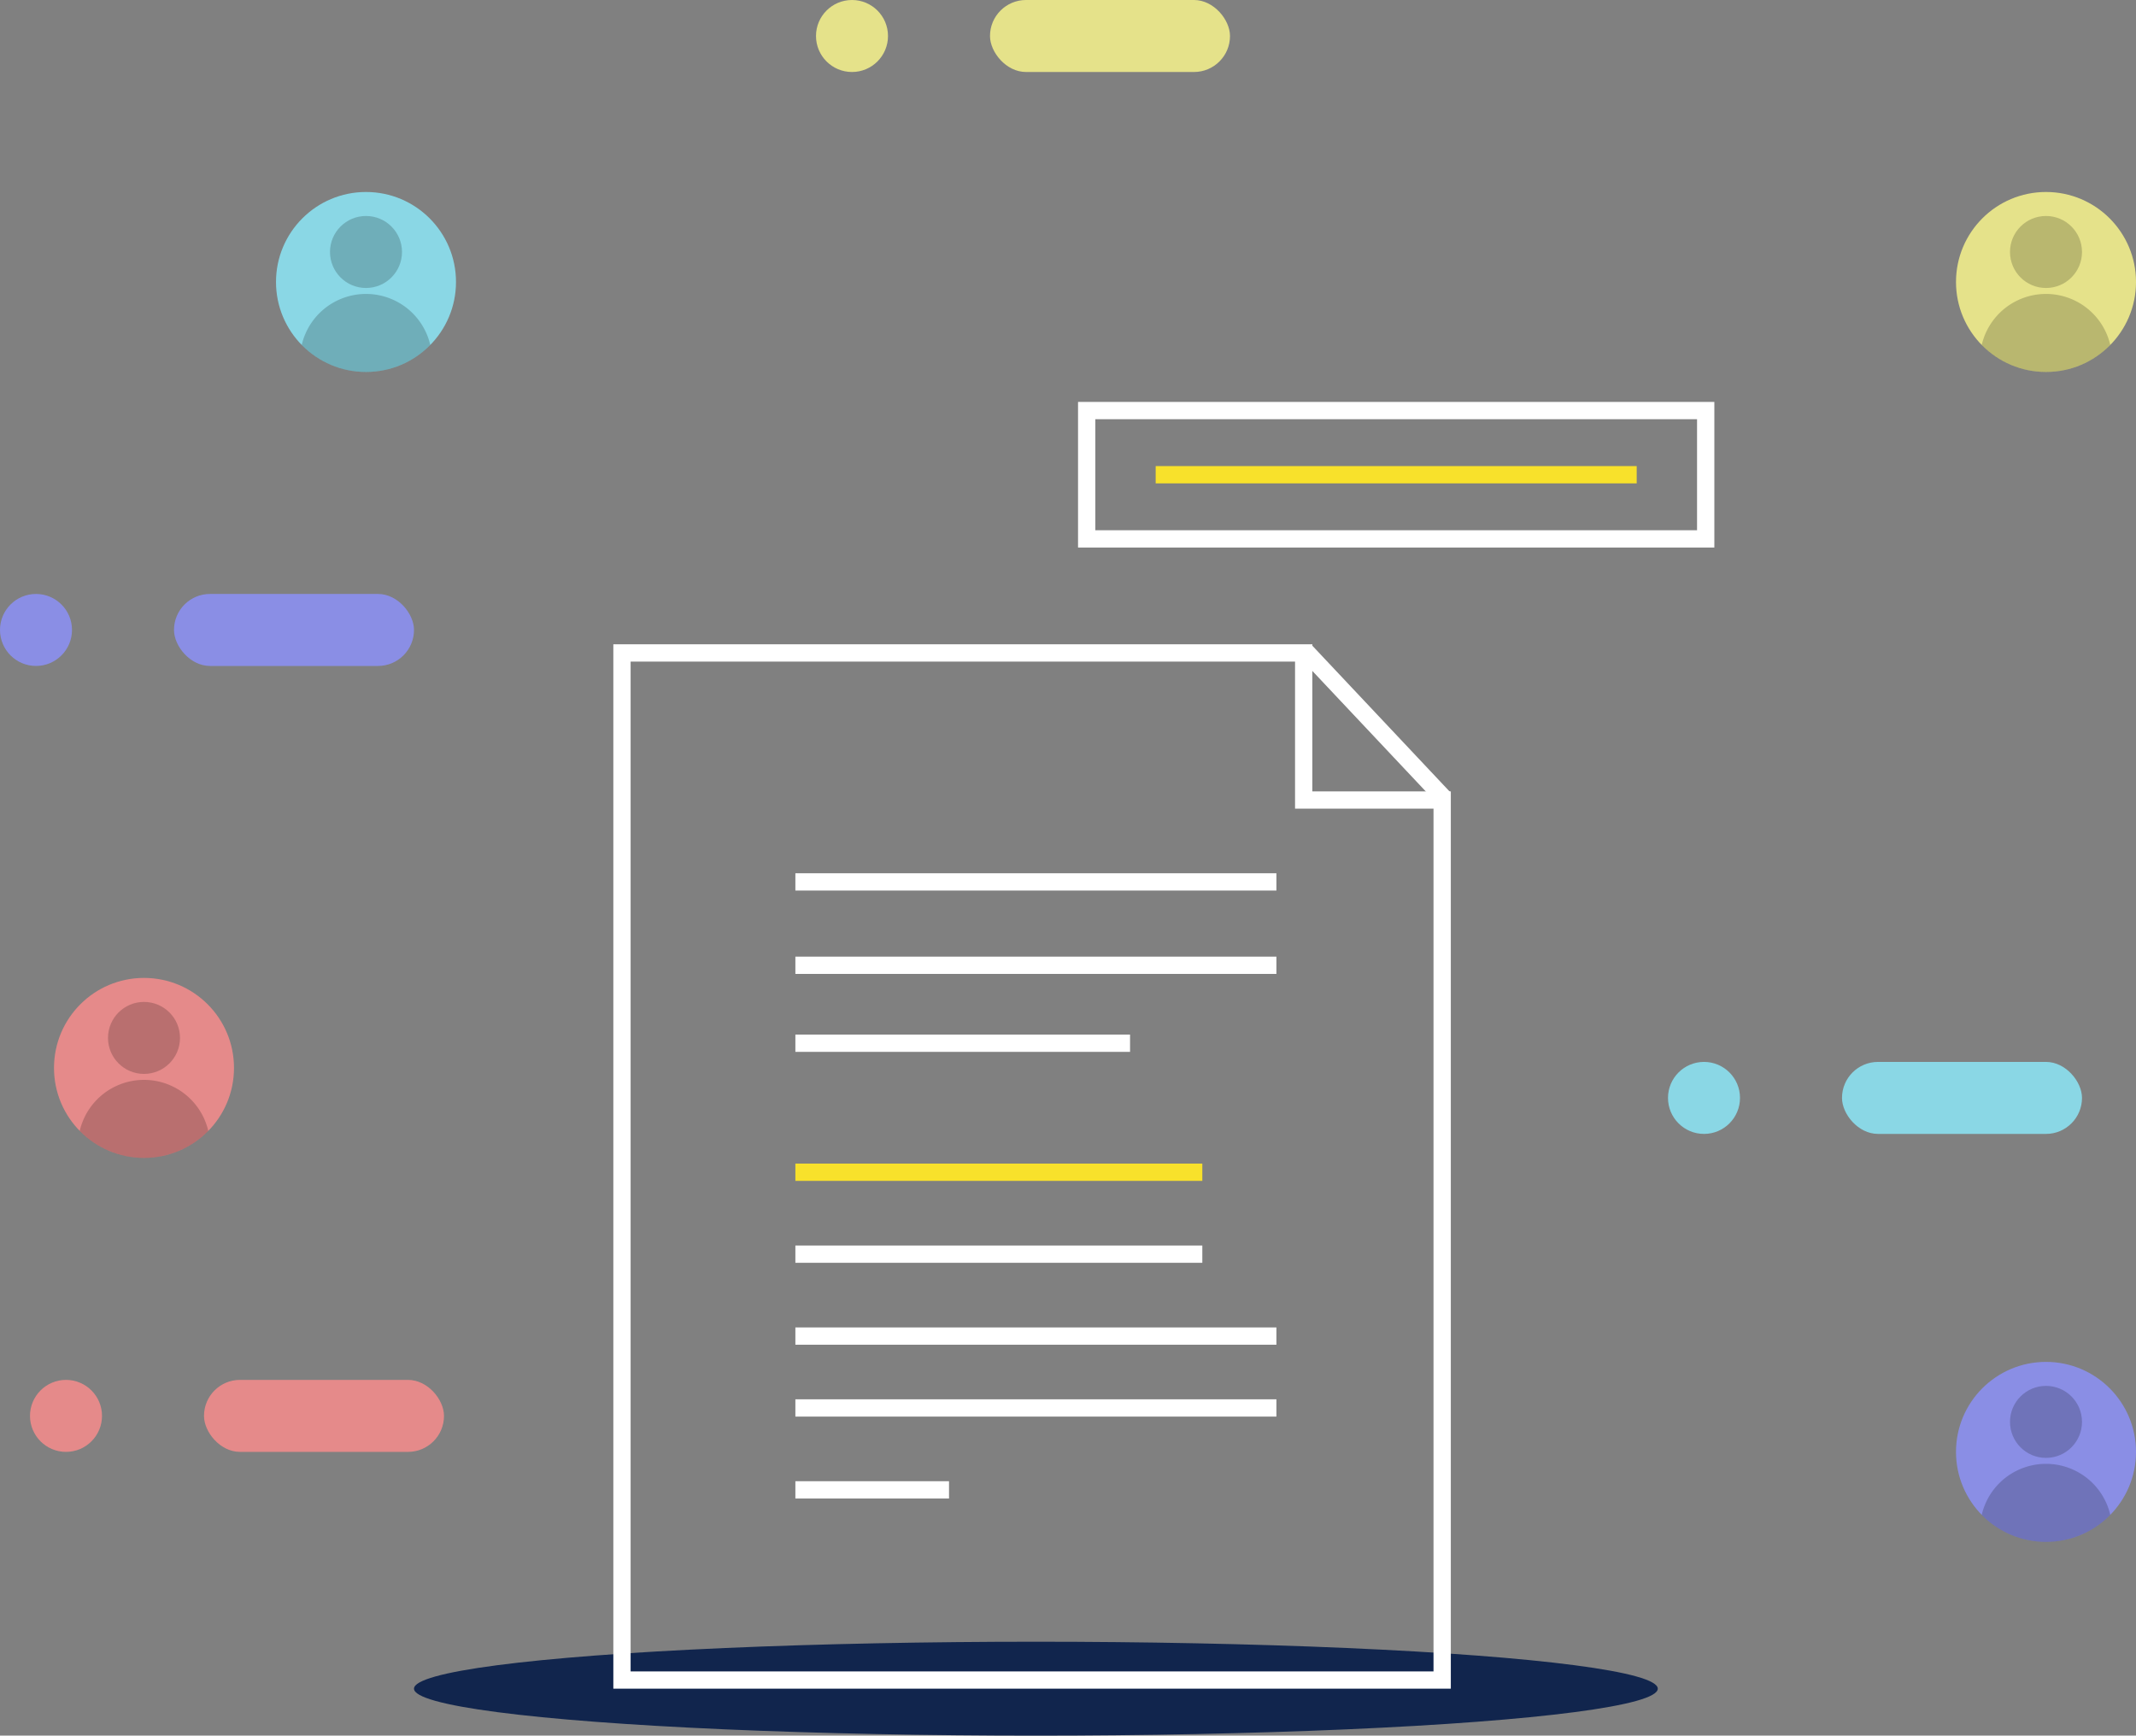 <svg xmlns="http://www.w3.org/2000/svg" width="356" height="289.294" viewBox="0 0 356 289.294"><rect x="0" y="0" width="356" height="289.294" fill="#808080" stroke="none"/><g id="Modul_Dokumente_Illustration" transform="translate(-1070 -2696)"><g id="Gruppe_10010" data-name="Gruppe 10010" transform="translate(781.141 2694.328)"><ellipse id="Ellipse_16" data-name="Ellipse 16" cx="103.648" cy="7.826" rx="103.648" ry="7.826" transform="translate(357.859 275.315)" fill="#11254d"></ellipse><g id="Gruppe_10008" data-name="Gruppe 10008" transform="translate(391.077 109.062)"><rect id="Rechteck_1934" data-name="Rechteck 1934" width="80.171" height="2.882" transform="translate(30.345 38.166)" fill="#fff"></rect><rect id="Rechteck_1935" data-name="Rechteck 1935" width="80.171" height="2.882" transform="translate(30.345 52.061)" fill="#fff"></rect><rect id="Rechteck_1936" data-name="Rechteck 1936" width="55.778" height="2.882" transform="translate(30.345 65.053)" fill="#fff"></rect><rect id="Rechteck_1937" data-name="Rechteck 1937" width="67.823" height="2.882" transform="translate(30.345 86.557)" fill="#f8e12b"></rect><rect id="Rechteck_1938" data-name="Rechteck 1938" width="67.823" height="2.882" transform="translate(30.345 100.212)" fill="#fff"></rect><rect id="Rechteck_1939" data-name="Rechteck 1939" width="80.171" height="2.882" transform="translate(30.345 113.867)" fill="#fff"></rect><rect id="Rechteck_1940" data-name="Rechteck 1940" width="80.171" height="2.882" transform="translate(30.345 125.845)" fill="#fff"></rect><rect id="Rechteck_1941" data-name="Rechteck 1941" width="25.606" height="2.882" transform="translate(30.345 139.5)" fill="#fff"></rect><g id="Gruppe_10007" data-name="Gruppe 10007"><rect id="Rechteck_1942" data-name="Rechteck 1942" width="2.883" height="33.668" transform="translate(114.289 2.086) rotate(-43.27)" fill="#fff"></rect><path id="Pfad_1874" data-name="Pfad 1874" d="M494.538,99.585V124.1h23.078V267.9H383.8V99.585H494.538M497.42,96.7h-116.5V270.782H520.5V121.219H497.42V96.7Z" transform="translate(-380.915 -96.703)" fill="#fff"></path></g></g><path id="Pfad_1875" data-name="Pfad 1875" d="M540.725,92.935H434.674V68.664H540.725ZM437.556,90.054H537.843V71.546H437.556Z" transform="translate(33.858 0)" fill="#fff"></path><rect id="Rechteck_1943" data-name="Rechteck 1943" width="80.172" height="2.882" transform="translate(481.47 79.359)" fill="#f8e12b"></rect></g><g id="Gruppe_10011" data-name="Gruppe 10011" transform="translate(-14 -9887)"><circle id="Ellipse_11" data-name="Ellipse 11" cx="15" cy="15" r="15" transform="translate(1410 12615)" fill="#e5e28a"></circle><g id="Gruppe_10000" data-name="Gruppe 10000" opacity="0.194"><path id="Schnittmenge_1" data-name="Schnittmenge 1" d="M5883.287,10541.5a11,11,0,0,1,21.428,0,15,15,0,0,1-21.428,0Z" transform="translate(-4469 2099.001)"></path><circle id="Ellipse_14" data-name="Ellipse 14" cx="6" cy="6" r="6" transform="translate(1419 12619)"></circle></g></g><g id="Gruppe_10012" data-name="Gruppe 10012" transform="translate(-294 -9887)"><circle id="Ellipse_11-2" data-name="Ellipse 11" cx="15" cy="15" r="15" transform="translate(1410 12615)" fill="#8ad7e5"></circle><g id="Gruppe_10000-2" data-name="Gruppe 10000" opacity="0.194"><path id="Schnittmenge_1-2" data-name="Schnittmenge 1" d="M5883.287,10541.5a11,11,0,0,1,21.428,0,15,15,0,0,1-21.428,0Z" transform="translate(-4469 2099.001)"></path><circle id="Ellipse_14-2" data-name="Ellipse 14" cx="6" cy="6" r="6" transform="translate(1419 12619)"></circle></g></g><g id="Gruppe_10013" data-name="Gruppe 10013" transform="translate(-14 -9692)"><circle id="Ellipse_11-3" data-name="Ellipse 11" cx="15" cy="15" r="15" transform="translate(1410 12615)" fill="#8a8ee5"></circle><g id="Gruppe_10000-3" data-name="Gruppe 10000" opacity="0.194"><path id="Schnittmenge_1-3" data-name="Schnittmenge 1" d="M5883.287,10541.5a11,11,0,0,1,21.428,0,15,15,0,0,1-21.428,0Z" transform="translate(-4469 2099.001)"></path><circle id="Ellipse_14-3" data-name="Ellipse 14" cx="6" cy="6" r="6" transform="translate(1419 12619)"></circle></g></g><g id="Gruppe_10017" data-name="Gruppe 10017" transform="translate(-331 -9756)"><circle id="Ellipse_11-4" data-name="Ellipse 11" cx="15" cy="15" r="15" transform="translate(1410 12615)" fill="#e58a8a"></circle><g id="Gruppe_10000-4" data-name="Gruppe 10000" opacity="0.194"><path id="Schnittmenge_1-4" data-name="Schnittmenge 1" d="M5883.287,10541.5a11,11,0,0,1,21.428,0,15,15,0,0,1-21.428,0Z" transform="translate(-4469 2099.001)"></path><circle id="Ellipse_14-4" data-name="Ellipse 14" cx="6" cy="6" r="6" transform="translate(1419 12619)"></circle></g></g><g id="Gruppe_10015" data-name="Gruppe 10015" transform="translate(136 -35)"><circle id="Ellipse_17" data-name="Ellipse 17" cx="6" cy="6" r="6" transform="translate(1070 2731)" fill="#e5e28a"></circle><rect id="Rechteck_1944" data-name="Rechteck 1944" width="40" height="12" rx="6" transform="translate(1099 2731)" fill="#e5e28a"></rect></g><g id="Gruppe_10016" data-name="Gruppe 10016" transform="translate(278 142)"><circle id="Ellipse_17-2" data-name="Ellipse 17" cx="6" cy="6" r="6" transform="translate(1070 2731)" fill="#8ad7e5"></circle><rect id="Rechteck_1944-2" data-name="Rechteck 1944" width="40" height="12" rx="6" transform="translate(1099 2731)" fill="#8ad7e5"></rect></g><g id="Gruppe_10019" data-name="Gruppe 10019" transform="translate(0 64)"><circle id="Ellipse_17-3" data-name="Ellipse 17" cx="6" cy="6" r="6" transform="translate(1070 2731)" fill="#8a8ee5"></circle><rect id="Rechteck_1944-3" data-name="Rechteck 1944" width="40" height="12" rx="6" transform="translate(1099 2731)" fill="#8a8ee5"></rect></g><g id="Gruppe_10018" data-name="Gruppe 10018" transform="translate(5 195)"><circle id="Ellipse_17-4" data-name="Ellipse 17" cx="6" cy="6" r="6" transform="translate(1070 2731)" fill="#e58a8a"></circle><rect id="Rechteck_1944-4" data-name="Rechteck 1944" width="40" height="12" rx="6" transform="translate(1099 2731)" fill="#e58a8a"></rect></g></g></svg>